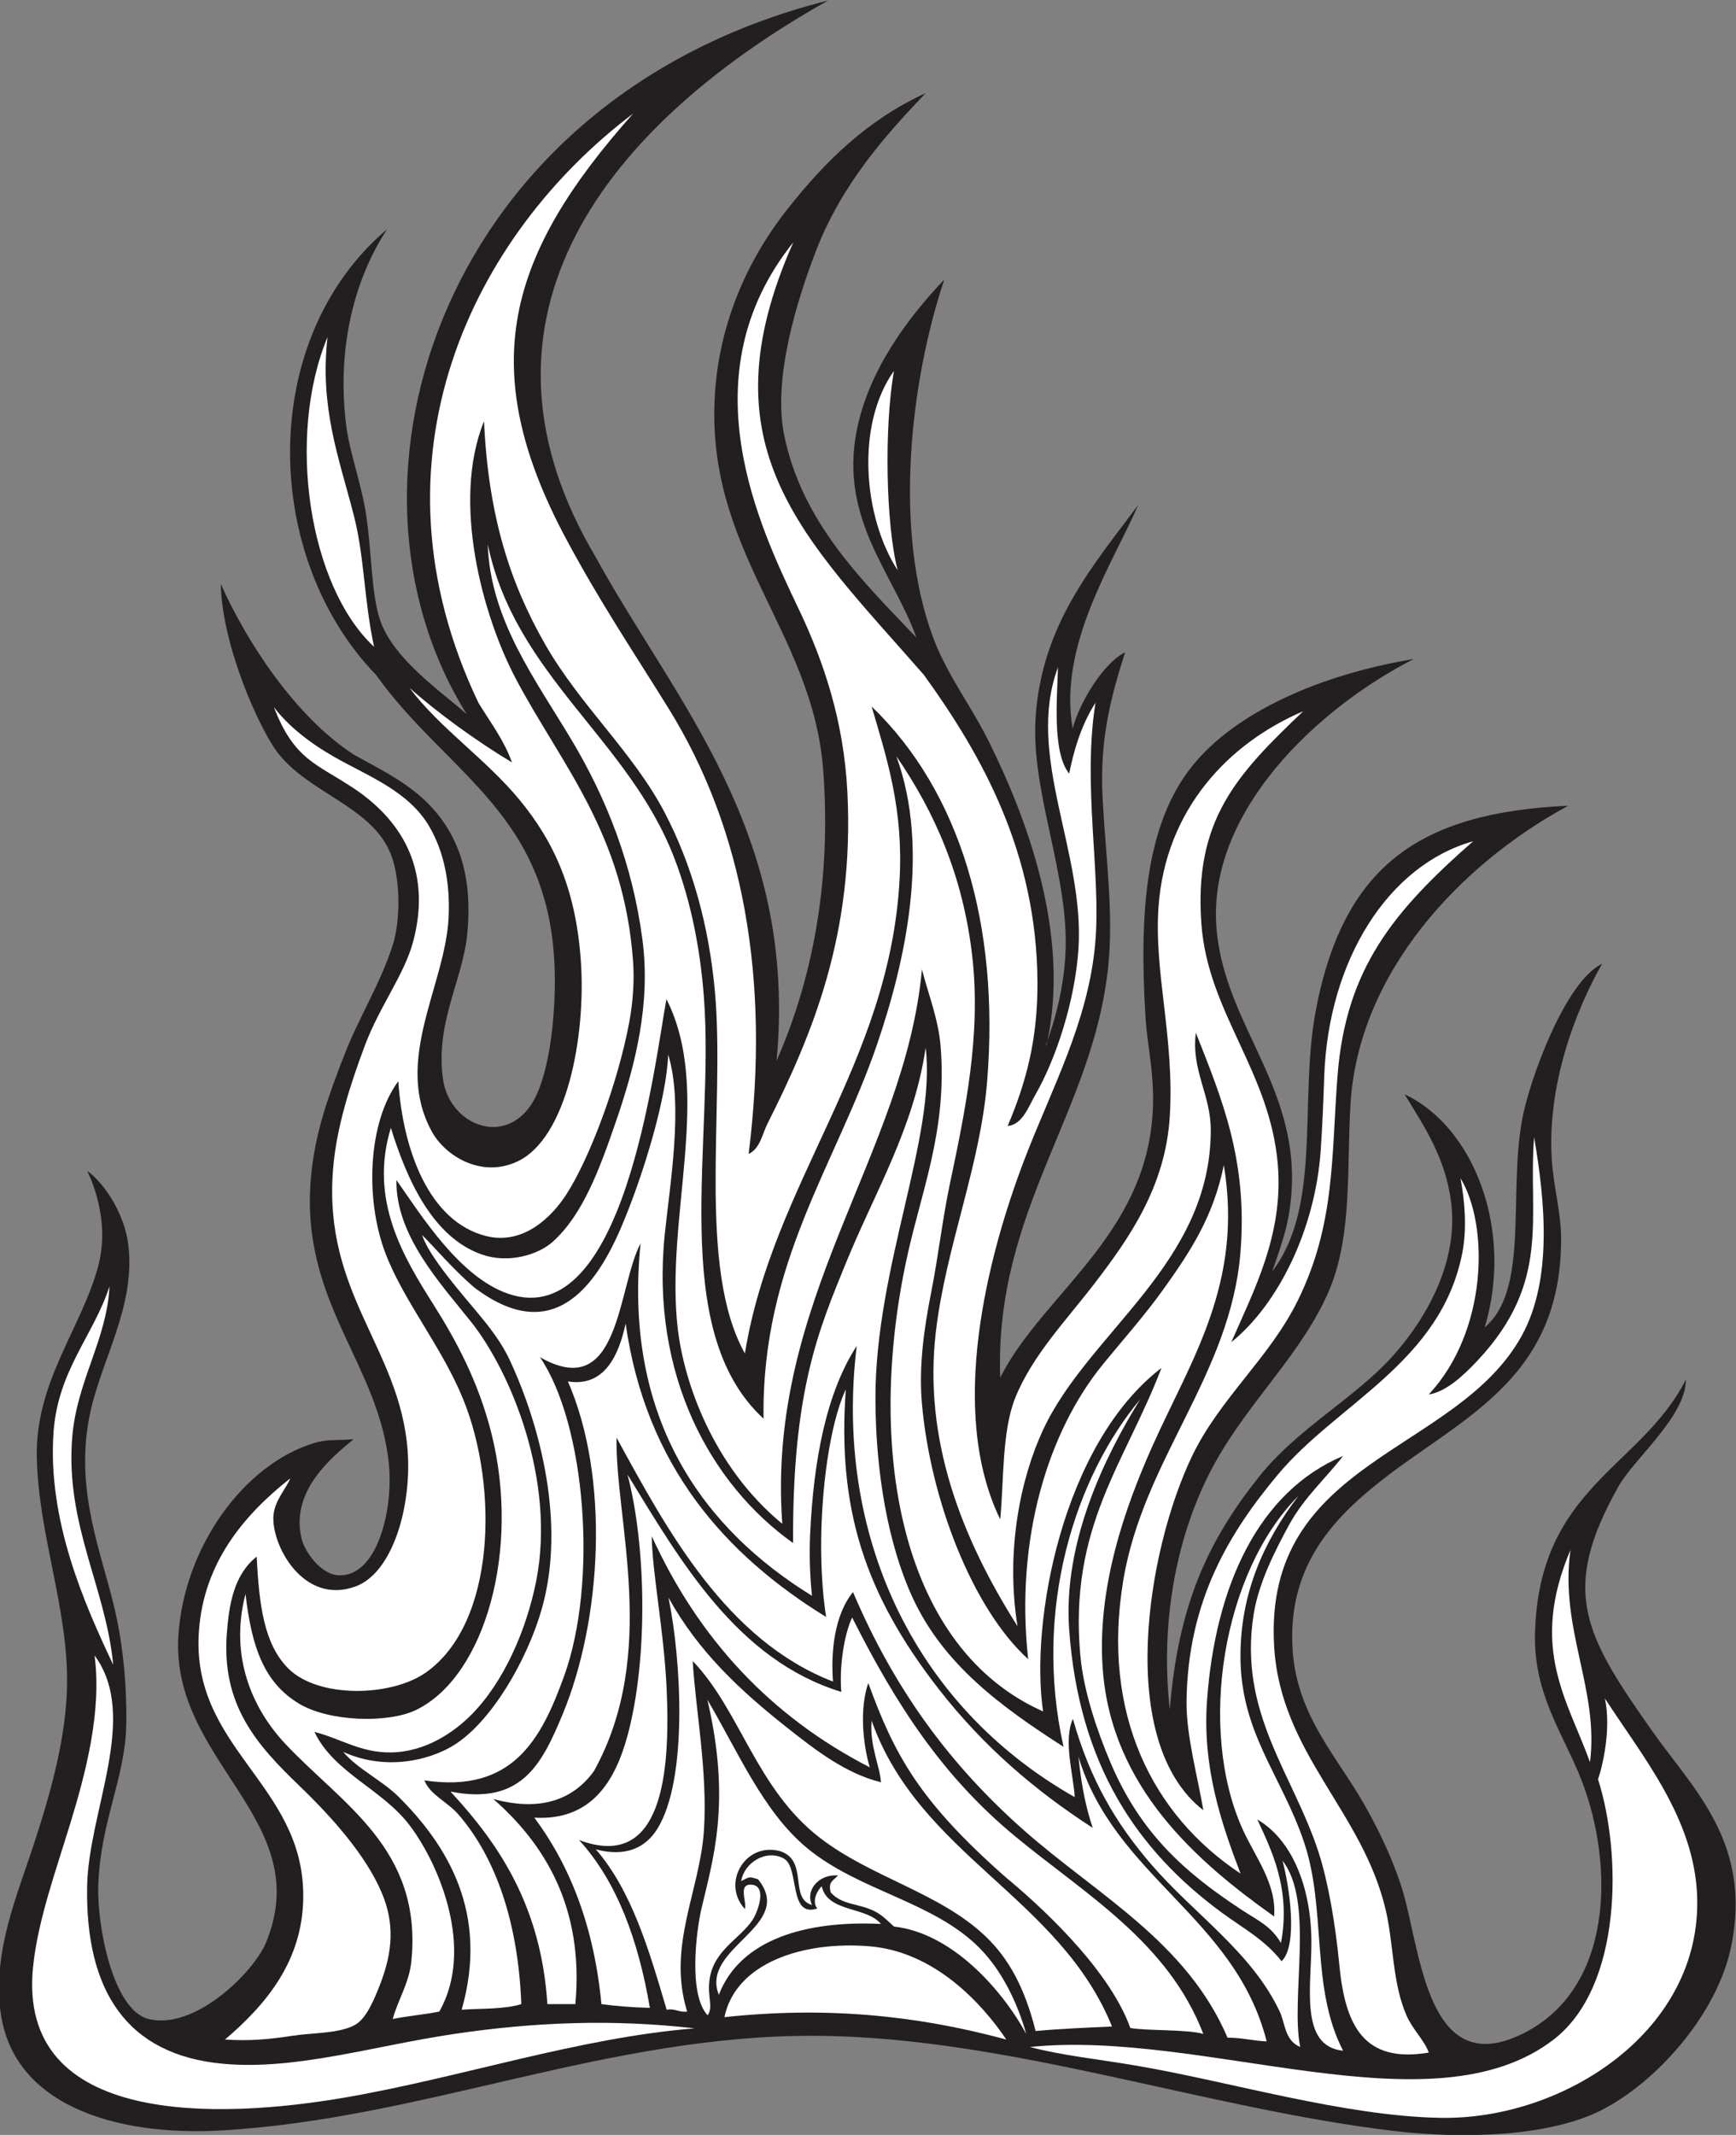 <?xml version="1.0" encoding="UTF-8" standalone="no"?>
<svg
   xmlns:dc="http://purl.org/dc/elements/1.1/"
   xmlns:cc="http://creativecommons.org/ns#"
   xmlns:rdf="http://www.w3.org/1999/02/22-rdf-syntax-ns#"
   xmlns:svg="http://www.w3.org/2000/svg"
   xmlns="http://www.w3.org/2000/svg"
   viewBox="0 0 596.08 732.667"
   height="732.667"
   width="596.08"
   xml:space="preserve"
   id="svg2"
   version="1.1"><rect x="0" y="0" width="596.08" height="732.667" fill="#808080" stroke="none"/><defs
     id="defs6" /><g
     transform="matrix(1.333,0,0,-1.333,0,732.667)"
     id="g10"><g
       transform="scale(0.1)"
       id="g12"><path
         id="path14"
         style="fill:#231f20;fill-opacity:1;fill-rule:evenodd;stroke:none"
         d="m 2931.6,4195.91 c -62.4,-145.6 -206.78,-359.96 -168.49,-575.13 15.72,62.15 76.91,167.5 134.88,195.93 -37.01,-117.19 -66.17,-224.38 -57.6,-379.2 8.75,-157.92 28.01,-291.78 14.41,-427.2 -37.92,-377.72 -293.39,-627.3 -278.41,-1060.8 113.77,225.95 402.56,378.86 393.61,734.4 -1.82,71.84 -15.41,130.88 -19.2,191.99 -17.11,275.29 1.09,499.23 120,648.01 111.43,139.45 331.68,236.35 570.74,275.73 -246.83,-125.93 -529.68,-390.68 -508.34,-688.53 18.95,-264.51 238.13,-427.25 187.19,-739.2 -8.4,-51.52 -26.84,-100.24 -43.2,-148.8 126.91,166.61 69.72,431.03 110.41,662.4 69.59,381.05 267.79,519.03 651.99,536.49 -278.73,-150.75 -539.82,-429.34 -560.8,-766.89 -9.92,-159.76 4.98,-334.06 -52.79,-475.2 -67.72,-165.41 -212.56,-292.66 -302.41,-460.8 -88.9,-166.38 -136.38,-387.73 -110.39,-624 21.41,268.36 97.82,433.64 230.39,600 99.79,125.21 246.41,200.86 345.61,312 83.55,93.62 168.05,239.2 148.79,393.6 -14.1,113.05 -67.85,193.61 -120,278.4 179.57,-84.05 281.58,-351.16 206.4,-600 114.24,95.39 61.29,338.73 96,532.8 17.79,99.4 110.04,357 206.41,403.2 -68.01,-119.41 -141.94,-310.96 -129.61,-504 4.37,-68.41 23.69,-135.61 24,-201.6 1.76,-373.86 -269.04,-466.81 -480,-638.4 -112.85,-91.79 -227.28,-215.22 -211.19,-427.2 12.77,-168.51 117.38,-273.746 187.19,-398.402 37.85,-67.578 68.02,-132.324 91.21,-201.602 50.27,-150.293 60,-498.125 302.4,-388.801 248.2,111.965 247.4,440.774 163.2,657.598 -45.93,118.257 -124.35,220.927 -120,379.207 10.3,376.36 271.66,423.97 388.79,652.8 -0.8,-96.23 -132.22,-201.27 -174.41,-276.35 -150.65,-268.08 -88.52,-379.57 89.3,-631.17 103.61,-146.592 256.46,-285.694 201.6,-552.002 C 4423.5,311.445 4268.14,135.84 4123.28,62.781 3990.82,-4.016 3770.2,-11.289 3589.2,10.312 3100.86,68.547 2597.95,251.348 2106,255.105 1567.16,259.238 1094.84,41.609 571.195,11.484 297.063,-4.285 25.082,76.582 0,328.445 c -15.055,151.196 42.242,282.981 86.394,417.602 44.059,134.324 85.031,278.513 86.403,417.603 1.906,193.12 -73.418,381.32 -78,579.46 -4.539,196.1 115.246,333.27 158.394,494.4 24.02,89.68 1.372,182.15 -28.796,244.81 49.554,-36.73 95.832,-114.47 105.601,-187.21 21.918,-163.15 -73.586,-304.8 -100.801,-451.2 -35.695,-192.01 33.75,-348.17 67.2,-494.4 20.941,-91.52 30.601,-195.53 28.8,-292.8 C 322.613,917.344 259.379,810.09 253.191,643.906 249.273,538.566 290.918,320.813 382.793,298.313 502.52,268.996 653.961,419.18 685.195,495.105 815.609,812.168 437.68,960.281 459.594,1287.11 c 15.234,227.2 168.867,439.68 350.402,494.41 34.785,10.47 55.336,5.43 100.805,9.59 -53.356,-44.65 -162.821,-130.98 -134.406,-254.4 8.253,-35.85 50.066,-94.06 96.003,-96 99.325,-4.19 140.352,167.81 129.602,283.2 -24.355,261.34 -227.027,415.6 -201.605,734.4 9.832,123.27 48.789,224.1 86.402,321.6 36.82,95.44 91.937,181.56 124.803,283.2 21.47,66.44 20.18,183.93 -9.6,244.8 -52.715,113.99 -207.875,148.19 -286.844,250.79 -45.394,58.97 -143.144,272.43 -146.461,434.31 68.137,-152.07 193.36,-342.84 342.746,-439.46 86.883,-48.99 187.639,-92.14 248.949,-202.44 37.05,-66.63 53.75,-150.18 43.2,-259.2 -11.52,-119.09 -83.24,-229.34 -62.39,-374.4 16.58,-115.36 153.68,-172.37 225.6,-67.2 47.36,69.27 63.01,220.76 62.4,326.4 -2.47,421.61 -273.89,521.2 -460.805,782.4 -293.168,302.82 -306.286,863.6 28.8,1147.2 -81.707,-123.8 -130.757,-301.01 -105.593,-504 9.027,-72.88 41.257,-155.41 52.793,-240 13.132,-96.33 12.902,-195.06 33.597,-259.2 33.488,-103.77 160.548,-188.15 224.358,-245.6 -377.455,602.94 -59.95,1588.67 930.38,1837.45 -614.8,-346.13 -947.48,-845.92 -597.93,-1433.45 203.34,-371.17 520.48,-706.23 465.59,-1296 91.44,207.45 141.93,459.78 120,748.8 -27.37,360.86 -307.69,565.39 -278.39,974.4 13.45,187.72 89.77,347.5 187.2,470.4 97.19,122.61 204.35,228.25 355.19,297.6 -104.19,-109.33 -216.51,-234.59 -283.19,-408 -48.79,-126.86 -110.24,-325.74 -81.61,-470.4 44.92,-226.83 204.51,-380.18 340.8,-523.2 -57.34,162.12 -198.84,303.44 -153.59,532.8 30.62,155.25 131.38,290.03 225.6,388.8 -88.77,-265.58 -130.97,-647.76 -28.81,-921.6 36.02,-96.5 96.64,-173.3 144.01,-268.8 96.25,-194.04 211.17,-495.98 148.79,-777.6 -0.9,-3.89 -4.81,-4.78 -4.79,-9.6 29.59,79.15 48.26,157.91 52.79,240 11.12,201.18 -89.37,415.28 -76.79,609.6 15.62,241.26 149.37,393.18 264,547.2 v 0" /><path
         id="path16"
         style="fill:#ffffff;fill-opacity:1;fill-rule:evenodd;stroke:none"
         d="m 843.66,4628.57 c -20.32,-180.99 28.403,-307.56 67.141,-456.66 28.355,-109.16 26.308,-218.28 52.793,-340.8 -168.285,156.25 -226.328,541.23 -119.934,797.46 v 0" /><path
         id="path18"
         style="fill:#ffffff;fill-opacity:1;fill-rule:evenodd;stroke:none"
         d="m 1256.39,4095.11 c 70.52,-338.23 361.89,-500.77 480,-806.4 42.54,-110.05 67.1,-232.11 76.8,-360 28.24,-372.08 -95.7,-855.46 153.61,-1084.8 -5.8,401.23 185.99,652.25 292.79,964.8 71.76,209.99 137.3,499.44 49.34,740.53 98,-142.1 172.01,-308.31 195.46,-514.93 22.91,-201.86 -17.57,-396.2 -57.59,-585.6 -19.12,-90.53 -29.75,-186.02 -48.01,-278.4 -19.04,-96.35 -32.42,-192.48 -24,-287.99 21.5,-243.84 128.34,-525.39 273.61,-657.61 -34.1,311.95 52.3,586.88 191.99,758.4 50.7,62.25 108.5,126.68 158.4,196.8 66.74,93.75 126.44,183.27 153.61,316.8 50.37,-303.46 -83.69,-500.44 -182.4,-720 -73.81,-164.16 -144.43,-368.91 -129.61,-576 21.95,-306.472 243.73,-497.956 441.6,-638.394 6.56,85.106 -48.51,152.008 -81.6,225.594 -115.55,256.99 -52.01,660.01 144.16,857.2 -92.46,-120.79 -148.89,-254.34 -149.28,-410.96 -0.5,-198.37 104.69,-306.435 163.52,-479.841 59.14,-174.297 15.86,-373.86 100.8,-537.598 -114.16,11.258 -80.68,169.891 -81.6,283.203 -1.13,142.195 -52.17,261.582 -139.2,312 35.8,-77.918 87.03,-178.867 60.76,-317.754 -26.07,44.016 -59.8,58.02 -101.17,85.195 -145.94,95.918 -260.98,196.719 -338.79,381.36 -34.82,82.645 -68.57,183.095 -76.8,273.595 -30.15,332.17 116.21,496.32 209.07,740.37 -254.48,-194.97 -339.15,-652.25 -305.06,-884.37 -360.9,160.2 -455.59,656.37 -355.2,1147.2 38.03,186.02 109.53,343.11 91.19,566.4 -5.7,69.35 -32.63,136.14 -48,196.8 -43.64,-478.31 -401.77,-850.27 -359.72,-1427.45 -179.68,147.81 -253.12,366.44 -269.07,501.05 -33.93,286.27 91.8,611.14 -29.39,849.89 -31.64,-174.32 -110.15,-860.44 -407.41,-758.69 -124.72,42.69 -222.66,199.51 -288,292.8 -2.76,-141.85 113.12,-265.84 191.99,-364.8 102.88,-129.08 218.9,-409.23 168.01,-667.2 -24.46,-123.95 -82.59,-260.19 -168.01,-345.6 -42.74,-42.75 -116.14,-94.995 -206.39,-96.003 -78.253,-0.867 -127.558,34.963 -196.804,52.803 50.215,-105.362 173.789,-146.69 244.804,-239.998 76.43,-100.43 168.35,-318.684 76.8,-480 -38.62,-7.793 -81.7,-11.106 -120,-19.199 13.82,50.652 42.29,92.175 48,148.796 29.28,290.481 -180.264,404.727 -326.409,561.601 -81.39,87.38 -143.25,221.02 -100.793,384 15.915,-138.35 48.403,-229.42 139.2,-283.2 77.113,-45.68 229.202,-50.97 302.392,-14.4 176.35,88.13 266.63,412.27 192.01,710.4 -33.37,133.3 -91.18,240.06 -148.8,331.2 -78.01,123.37 -167.321,269.99 -110.4,456 40.9,-132.41 107.48,-282.3 235.2,-326.4 66.89,-23.1 143.46,-1.61 182.39,33.6 76.93,69.58 119.65,184.99 163.2,312 49.06,143.05 88.99,300.06 67.21,465.6 -25.39,192.83 -91.56,361.53 -182.4,513.6 -93.22,156.03 -209.52,309.17 -216.01,504 v 0" /><path
         id="path20"
         style="fill:#ffffff;fill-opacity:1;fill-rule:evenodd;stroke:none"
         d="m 281.996,2184.71 c -6.242,-136.19 -84.266,-243.78 -96,-388.8 -18.183,-224.69 86.891,-387.21 105.602,-585.6 -74.25,156.92 -169.938,371.94 -153.606,600 11.379,158.71 104.317,250.18 144.004,374.4 v 0" /><path
         id="path22"
         style="fill:#ffffff;fill-opacity:1;fill-rule:evenodd;stroke:none"
         d="m 1611.6,2088.71 c 52.1,-367.1 257.06,-595.51 516.4,-755.37 -30.89,199.19 -2.55,473.14 50.71,585.96 -22.19,-304.9 47.66,-525.34 239.28,-771.39 116.11,-149.082 249.06,-261.992 396.78,-357.519 -15.57,46.589 -28.36,100.222 -36.78,183 92.15,-307.852 403.94,-413.547 484.8,-732.676 -35.23,1.551 -63.86,9.726 -100.8,9.598 -105.21,246.562 -336.44,368.125 -523.2,532.792 -190.1,167.625 -333.95,361.625 -441.59,614.405 -49.12,-60.37 -57.09,-157.31 -51.5,-230.4 -273.94,106.05 -425.92,386.91 -557.52,627.93 -4.02,-211.77 109.74,-554.77 -58.18,-858.329 -51.95,-71.699 -134.53,-105.742 -259.2,-72.004 129.84,-113.574 234.36,-277.332 211.2,-527.996 -24.01,0 -48.01,0 -72,0 -16.09,249.512 -121.81,409.394 -249.61,547.195 181.46,-35.73 234.61,68.848 288,196.804 102.29,245.1 122.73,611.68 14.4,859.2 95.73,-15.52 131.55,69.91 148.81,148.8 v 0" /><path
         id="path24"
         style="fill:#ffffff;fill-opacity:1;fill-rule:evenodd;stroke:none"
         d="m 1616.39,1699.91 c 136.68,-222.76 282.01,-477.12 550.7,-559.41 -5.55,63.5 6.96,146.77 27.91,191.59 114.55,-227.46 234.65,-410.344 419.8,-563.379 179.89,-148.711 393.72,-271.609 484.79,-508.797 -41.27,12.227 -147.07,7.691 -188.01,15.391 -57.44,159.707 -247.32,327.09 -320.78,387.8 -222.52,196.043 -286.62,314.629 -354.22,500.195 -22.49,-64.82 -14.51,-154.76 3.81,-216.991 -254.76,130.831 -440.76,330.431 -561.6,595.211 0.96,-92.69 31.59,-243.55 38.41,-393.61 9.75,-214.68 -10.25,-469.719 -225.6,-388.801 97.64,-107.156 152.49,-257.105 182.39,-432 -43.82,0.977 -85.34,4.246 -124.79,9.602 -18.97,198.641 -79.97,355.23 -172.81,480 146.72,-8.215 208.12,93.785 240,211.199 53.86,198.3 47.69,491.34 0,672 v 0" /><path
         id="path26"
         style="fill:#ffffff;fill-opacity:1;fill-rule:evenodd;stroke:none"
         d="m 1722,1383.11 c 76.18,-137.64 182.74,-237.88 307.2,-336 70.23,-55.38 149.2,-117.044 240,-139.2 -2.05,39.59 -29.79,94.98 -24.01,158.4 122.76,-346.037 483.81,-453.783 619.2,-787.201 -67.24,-3.14 -132.28,-5.75 -196.79,-11.648 -28.77,114.902 -71.21,187.937 -127.09,241.902 -117.89,113.852 -295.15,152.524 -428.38,255.305 -164.85,127.156 -205.02,327.702 -327.74,455.242 6.67,-121 38.97,-285.152 28.8,-436.805 C 1802.8,628 1718.02,485.645 1770,317.512 c -21.91,-2.707 -29.9,8.504 -52.8,4.804 -45.11,153.282 -90.16,306.641 -182.4,412.789 76.66,-20.347 127.96,3.911 158.39,52.805 79.51,127.703 61.71,435.66 28.81,595.2 v 0" /><path
         id="path28"
         style="fill:#ffffff;fill-opacity:1;fill-rule:evenodd;stroke:none"
         d="M 243.594,1234.31 C 359.766,1076.94 227.516,833.633 224.395,639.109 220.137,373.293 324.336,206.047 574.797,183.105 761.703,165.996 960.352,228.77 1170,259.914 c 206.27,30.645 408.89,38.594 619.2,14.395 C 1490.84,250.234 1188.79,148.223 891.602,96.711 568.184,40.652 42.812,18.918 85.195,432.707 c 12.164,118.758 57.989,245.137 96,369.609 39.828,130.418 81.332,287.734 62.399,431.994 v 0" /><path
         id="path30"
         style="fill:#ffffff;fill-opacity:1;fill-rule:evenodd;stroke:none"
         d="m 1822,1120.56 c 79.39,-134.654 143.57,-287.384 255.2,-380.646 134.42,-112.324 327.45,-138.496 446.39,-259.199 56.23,-57.063 95.45,-135.988 120,-220.801 -65.78,119.629 -194.63,260.379 -340.74,276.434 -32.77,30.007 -41.93,42.168 -99.84,56.191 -23.9,5.793 -46.95,12.688 -63.42,32.168 -6.29,27.102 5.15,28.523 19.2,43.203 -52.23,4.238 -84.87,-40.879 -67.03,-75.969 -59.82,16.172 -8.63,114.414 -81.76,138.372 -89.95,25.156 -152.81,-82.333 -91.21,-148.797 5.7,18.23 -19.81,67.293 19.2,62.39 38.24,-4.797 13.6,-71.008 0,-91.199 -33.07,-49.113 -100.08,-77.004 -110.4,-153.598 -6.01,-44.683 10.54,-68.972 -4.8,-91.199 -50.64,53.906 -28.58,220.059 -16.43,272.461 29.44,127.012 78.19,274.539 15.64,540.189 v 0" /><path
         id="path32"
         style="fill:#ffffff;fill-opacity:1;fill-rule:evenodd;stroke:none"
         d="m 2105.25,582.891 c -12.21,13.957 -5.73,39.777 11.34,57.214 15.34,-67.859 114.89,-51.519 152.61,-97 -192.69,9.239 -362.19,-39.101 -417.6,-182.39 -48.81,122.644 199.22,176.582 100.8,297.598 -22.71,6.621 -20.54,7 -43.2,-4.805 8.04,48.64 66.09,82.949 110.39,57.605 40.2,-23 11.2,-153.32 85.66,-128.222 v 0" /><path
         id="path34"
         style="fill:#ffffff;fill-opacity:1;fill-rule:evenodd;stroke:none"
         d="m 2592.13,245.449 c -235.31,63.821 -469.26,85.235 -726.13,57.656 28.8,139.407 201.67,196.79 374.39,182.403 166.13,-13.828 288.56,-145.899 351.74,-240.059 v 0" /><path
         id="path36"
         style="fill:#ffffff;fill-opacity:1;fill-rule:evenodd;stroke:none"
         d="m 1630.8,5203.91 c -321.82,-361.38 -409.8,-651.53 -172.81,-1094.4 87.03,-162.61 170.99,-286.97 264.01,-436.8 192.09,-309.43 262.98,-695.76 206.39,-1147.2 29.83,14.11 34.83,50.58 48.01,76.81 115.91,230.55 224.62,488.64 206.39,854.39 -9.16,184.04 -61.49,337.43 -124.8,470.4 -101.13,212.42 -290.44,601.19 -14.4,945.6 -235.37,-529.27 26.02,-759.24 336,-1113.6 150.18,-207.55 291.23,-458.72 292.81,-792 0.69,-148.59 -30.15,-259.73 -76.81,-369.6 38.18,3.07 54.2,50.65 72.01,81.6 52.26,90.79 101.64,240.57 110.39,374.4 16.37,249.81 -137.21,497.42 -52.79,724.8 -1.76,-75.77 -15.65,-218.76 28.8,-273.6 10.06,49.29 28.58,122.38 67.84,182.17 -34.14,-212.08 15.04,-441.19 -0.65,-618.97 -17.93,-203.29 -113.65,-376.82 -182.4,-556.8 -96.52,-252.72 -197.33,-648.44 -62.4,-926.4 9.53,93.68 3.84,225.5 38.41,312 44.11,110.45 133.72,202.48 206.39,297.6 85.82,112.29 180.72,245.73 192.01,427.21 12.6,202.97 -41.56,371.74 -28.81,542.39 18.58,248.69 179.24,418.63 372.52,501.33 -171.28,-162.93 -282.53,-280.28 -262.11,-549.33 17.27,-227.65 177.35,-378.98 196.8,-619.2 14.47,-178.9 -61.27,-321.52 -120,-456 121.43,97.92 216.58,291.89 230.39,494.4 4.28,62.82 6.66,119.47 8.99,188.54 10.11,300.23 164.65,545.39 383.59,606.84 -204.96,-179.8 -327.97,-327.65 -349.3,-604.08 -16.13,-209.4 -5.6,-381.49 -102.2,-578.05 -72.82,-148.13 -200.57,-251.43 -272.27,-400.45 -117.66,-244.48 -196.68,-737.08 28.79,-912.004 -13.34,81.125 -44,190.874 -43.2,278.404 2.46,263.47 113.18,439.56 235.21,585.6 153.75,184 420.29,288.76 475.2,571.2 11.7,60.18 6.97,130.76 -4.81,192 74.12,-121.73 70.04,-394.02 -81.6,-556.8 44.36,6.56 89.63,49.04 124.81,86.4 192.61,204.59 130.11,370.95 146.48,575.84 28.3,-165.06 47.85,-366.02 -31.6,-510.64 -167.76,-305.3 -666.23,-316.8 -638.09,-799.6 16.15,-277.009 228.79,-424.443 288.01,-681.599 19.96,-86.699 16.58,-185.422 52.79,-268.801 15.9,-36.601 45.98,-63.84 57.6,-95.996 -167.28,-28.215 -215.45,69.152 -230.39,225.598 -10.14,106.074 -28.81,213.25 -52.81,287.996 -64.98,202.5 -208.26,360.132 -167.99,614.402 13.01,82.11 56.17,166.1 91.19,230.4 38.56,70.76 96.23,121.64 139.2,177.6 -217.4,-91.34 -328.91,-333.7 -350.39,-628.8 -12.46,-171.169 36,-315.212 86.39,-446.403 -227.64,150.731 -358.68,411.823 -302.39,753.603 51.84,314.85 277.8,530.24 302.39,849.6 18.08,234.72 -48.17,391.5 -115.2,561.6 -12.34,-96.07 38.26,-158.9 38.4,-249.6 0.53,-345.39 -314.36,-519.92 -431.99,-772.8 -58.42,-125.58 -97,-312.9 -65.78,-505.51 -146.92,231.53 -242.29,483.34 -210.47,756.86 25.66,220.69 114.43,426.1 132.24,646.25 32.46,401.08 -69.2,745.45 -297.6,964.8 41.12,-139.09 81.96,-266.67 72,-446.4 -26.29,-474.87 -326.96,-779.37 -398.4,-1219.2 -124.11,221.18 -51.41,632.67 -76.79,926.4 -15.29,176.96 -60.77,333.71 -129.6,465.6 -80.62,154.47 -217.02,275.09 -307.2,432 -91.75,159.63 -147.15,332.15 -158.4,575.99 -84.76,-208.47 -2.31,-503.74 81.59,-662.39 118.18,-223.46 278.99,-397.56 302.41,-729.6 3.16,-44.94 0.41,-99.21 -9.6,-153.6 -28.58,-155.28 -101.94,-352.33 -163.21,-446.4 -35.22,-54.1 -108.79,-130.5 -206.39,-105.6 -146.63,37.4 -213.65,220.57 -225.6,398.4 -78.078,-105.14 -86.258,-302.59 -33.602,-441.6 47.522,-125.47 146.312,-242.15 201.592,-379.2 89.88,-222.8 83.3,-573.39 -96,-700.8 -90.03,-63.98 -278.345,-67.25 -355.197,9.6 -62.398,62.4 -75.215,161.59 -81.598,288 -60.117,-47.36 -71.394,-126.62 -76.8,-196.8 -14.204,-184.4 75.148,-285.95 187.203,-393.597 83.39,-80.122 169.91,-177.329 211.195,-273.606 33.147,-77.273 30.497,-150.769 -4.801,-240 -12.703,-32.129 -33.152,-83.992 -62.394,-100.801 -40.739,-23.406 -109.7,-20.535 -163.2,-28.801 -59.093,-9.121 -109.523,-13.738 -172.804,-9.597 104.312,89.121 201.289,201.496 201.601,369.597 0.543,289.141 -290.043,380.391 -268.797,681.605 12.372,175.44 113.793,297.39 235.196,393.6 -9.403,-25.76 -40.121,-55.56 -43.199,-96 -5.723,-75.22 76.703,-231.32 211.203,-182.4 96.402,35.06 145.282,206.98 134.402,350.41 -20.04,264.14 -218.434,402.85 -192.008,724.79 8.863,107.91 44.211,216.75 81.602,316.8 38.023,101.73 102.056,183 124.796,268.8 50.71,191.25 -37.21,316.69 -152.195,393.47 -96.507,64.45 -154.027,72.95 -206.629,209.66 36.821,-48.72 92.254,-92.17 156.254,-128.62 86.868,-49.47 192.77,-88.01 245.77,-181.72 35.55,-62.83 52.19,-139.89 48.01,-230.39 -8.12,-175.57 -143.61,-369 -43.2,-552 34.63,-63.12 127.96,-120.73 220.79,-76.8 126.4,59.8 176.23,319.33 163.2,513.6 -12.23,182.39 -67.03,307.21 -158.4,417.6 -88.11,106.45 -203.73,182.6 -283.19,288 70.23,-62.58 170.97,-136.22 263.99,-192 -20.32,57.46 -56.29,103.99 -86.39,153.6 -300.408,629.04 -14.18,1205.14 398.4,1516.8 v 0" /><path
         id="path38"
         style="fill:#ffffff;fill-opacity:1;fill-rule:evenodd;stroke:none"
         d="m 2302.79,4541.5 c -25.54,-143.52 -21.19,-396.29 9.61,-513.59 -88.4,135.84 -109.06,374.54 -9.61,513.59 v 0" /><path
         id="path40"
         style="fill:#ffffff;fill-opacity:1;fill-rule:evenodd;stroke:none"
         d="m 1087.52,2316.62 c 28.68,-28.23 79.55,-88.05 133.02,-134.03 197.93,-150.9 312.72,-10.27 386.26,170.12 50.66,121.78 110.54,316.79 114.32,428.48 39.91,-128.65 4.54,-333.56 -8.72,-462.08 -37.57,-363.84 119.06,-645.15 330.53,-795.42 -2.5,394.12 67.89,553.18 135.06,718.63 73.75,181.63 175.82,348.1 206.4,556.79 27.47,-230.06 -129.37,-563.94 -129.37,-901.37 0,-190.85 32.75,-378.35 95.78,-514.63 79.81,-172.6 227.33,-280.36 388.79,-384.001 -79.24,354.531 29.75,694.031 197.38,894.561 -92.36,-148.87 -198.96,-368.99 -182.97,-592.15 25,-349.11 175.34,-569.293 393.6,-729.606 53.38,-39.207 111.19,-70.066 153.59,-124.805 42.85,40.93 20.31,193.262 2.36,258.653 83.15,-105.032 19.87,-353.379 45.65,-479.453 -40.43,17.187 -38.32,60.488 -52.81,91.203 -72.46,153.621 -220.12,250.308 -331.19,379.199 -91.72,106.426 -157.62,218.531 -201.61,374.399 -25.17,-55.95 1.23,-142.497 4.81,-201.598 -422.33,239.688 -619.53,685.578 -561.6,1161.598 -78.06,-119.57 -111.35,-294.42 -120,-484.8 -2.36,-51.92 -0.75,-105 4.8,-158.4 -274.69,169.02 -487.65,449.29 -441.6,907.2 -60.35,-114.57 -52.14,-411.41 -259.2,-292.79 117.95,-172.93 149.77,-578.93 62.39,-820.8 -58.66,-162.43 -132.38,-302.782 -360,-268.817 14.47,-37.027 59.17,-55.34 86.4,-86.394 98.67,-112.5 155.62,-283.289 163.2,-489.598 -42.58,-13.418 -100.94,-11.059 -153.59,-14.395 70.7,247.899 -35.7,421.973 -162.49,548.211 -41.272,41.094 -107.378,72.891 -142.663,115.567 107.066,-48.86 220.343,-23.203 285.953,17.816 95.32,59.6 187.77,217.53 225.6,350.4 62.77,220.51 -5.23,473.99 -81.61,638.4 -21.49,47.2 -52.79,86.43 -84.74,124.98 -37.22,44.92 -125.25,144.56 -141.73,198.93 v 0" /><path
         id="path42"
         style="fill:#ffffff;fill-opacity:1;fill-rule:evenodd;stroke:none"
         d="m 4095.64,959.523 c -57.69,160.337 -157.4,294.187 -50.29,546.457 -28.59,-202.89 74.16,-359.48 50.29,-546.457 v 0" /><path
         id="path44"
         style="fill:#ffffff;fill-opacity:1;fill-rule:evenodd;stroke:none"
         d="m 2653.2,226.309 c 449.14,46.23 1035.47,-222.176 1348.79,19.199 177.76,136.941 175.41,479.836 114.32,670.09 13.03,37.754 34.06,132.032 17.75,207.942 98.19,-151.13 230.14,-308.938 237.54,-508.435 12.83,-346.57 -343.24,-577.351 -662.4,-571.199 -249.43,4.824 -539.3,93.047 -782.4,134.407 -97.7,16.621 -192.58,26.25 -273.6,47.996 v 0" /></g></g></svg>